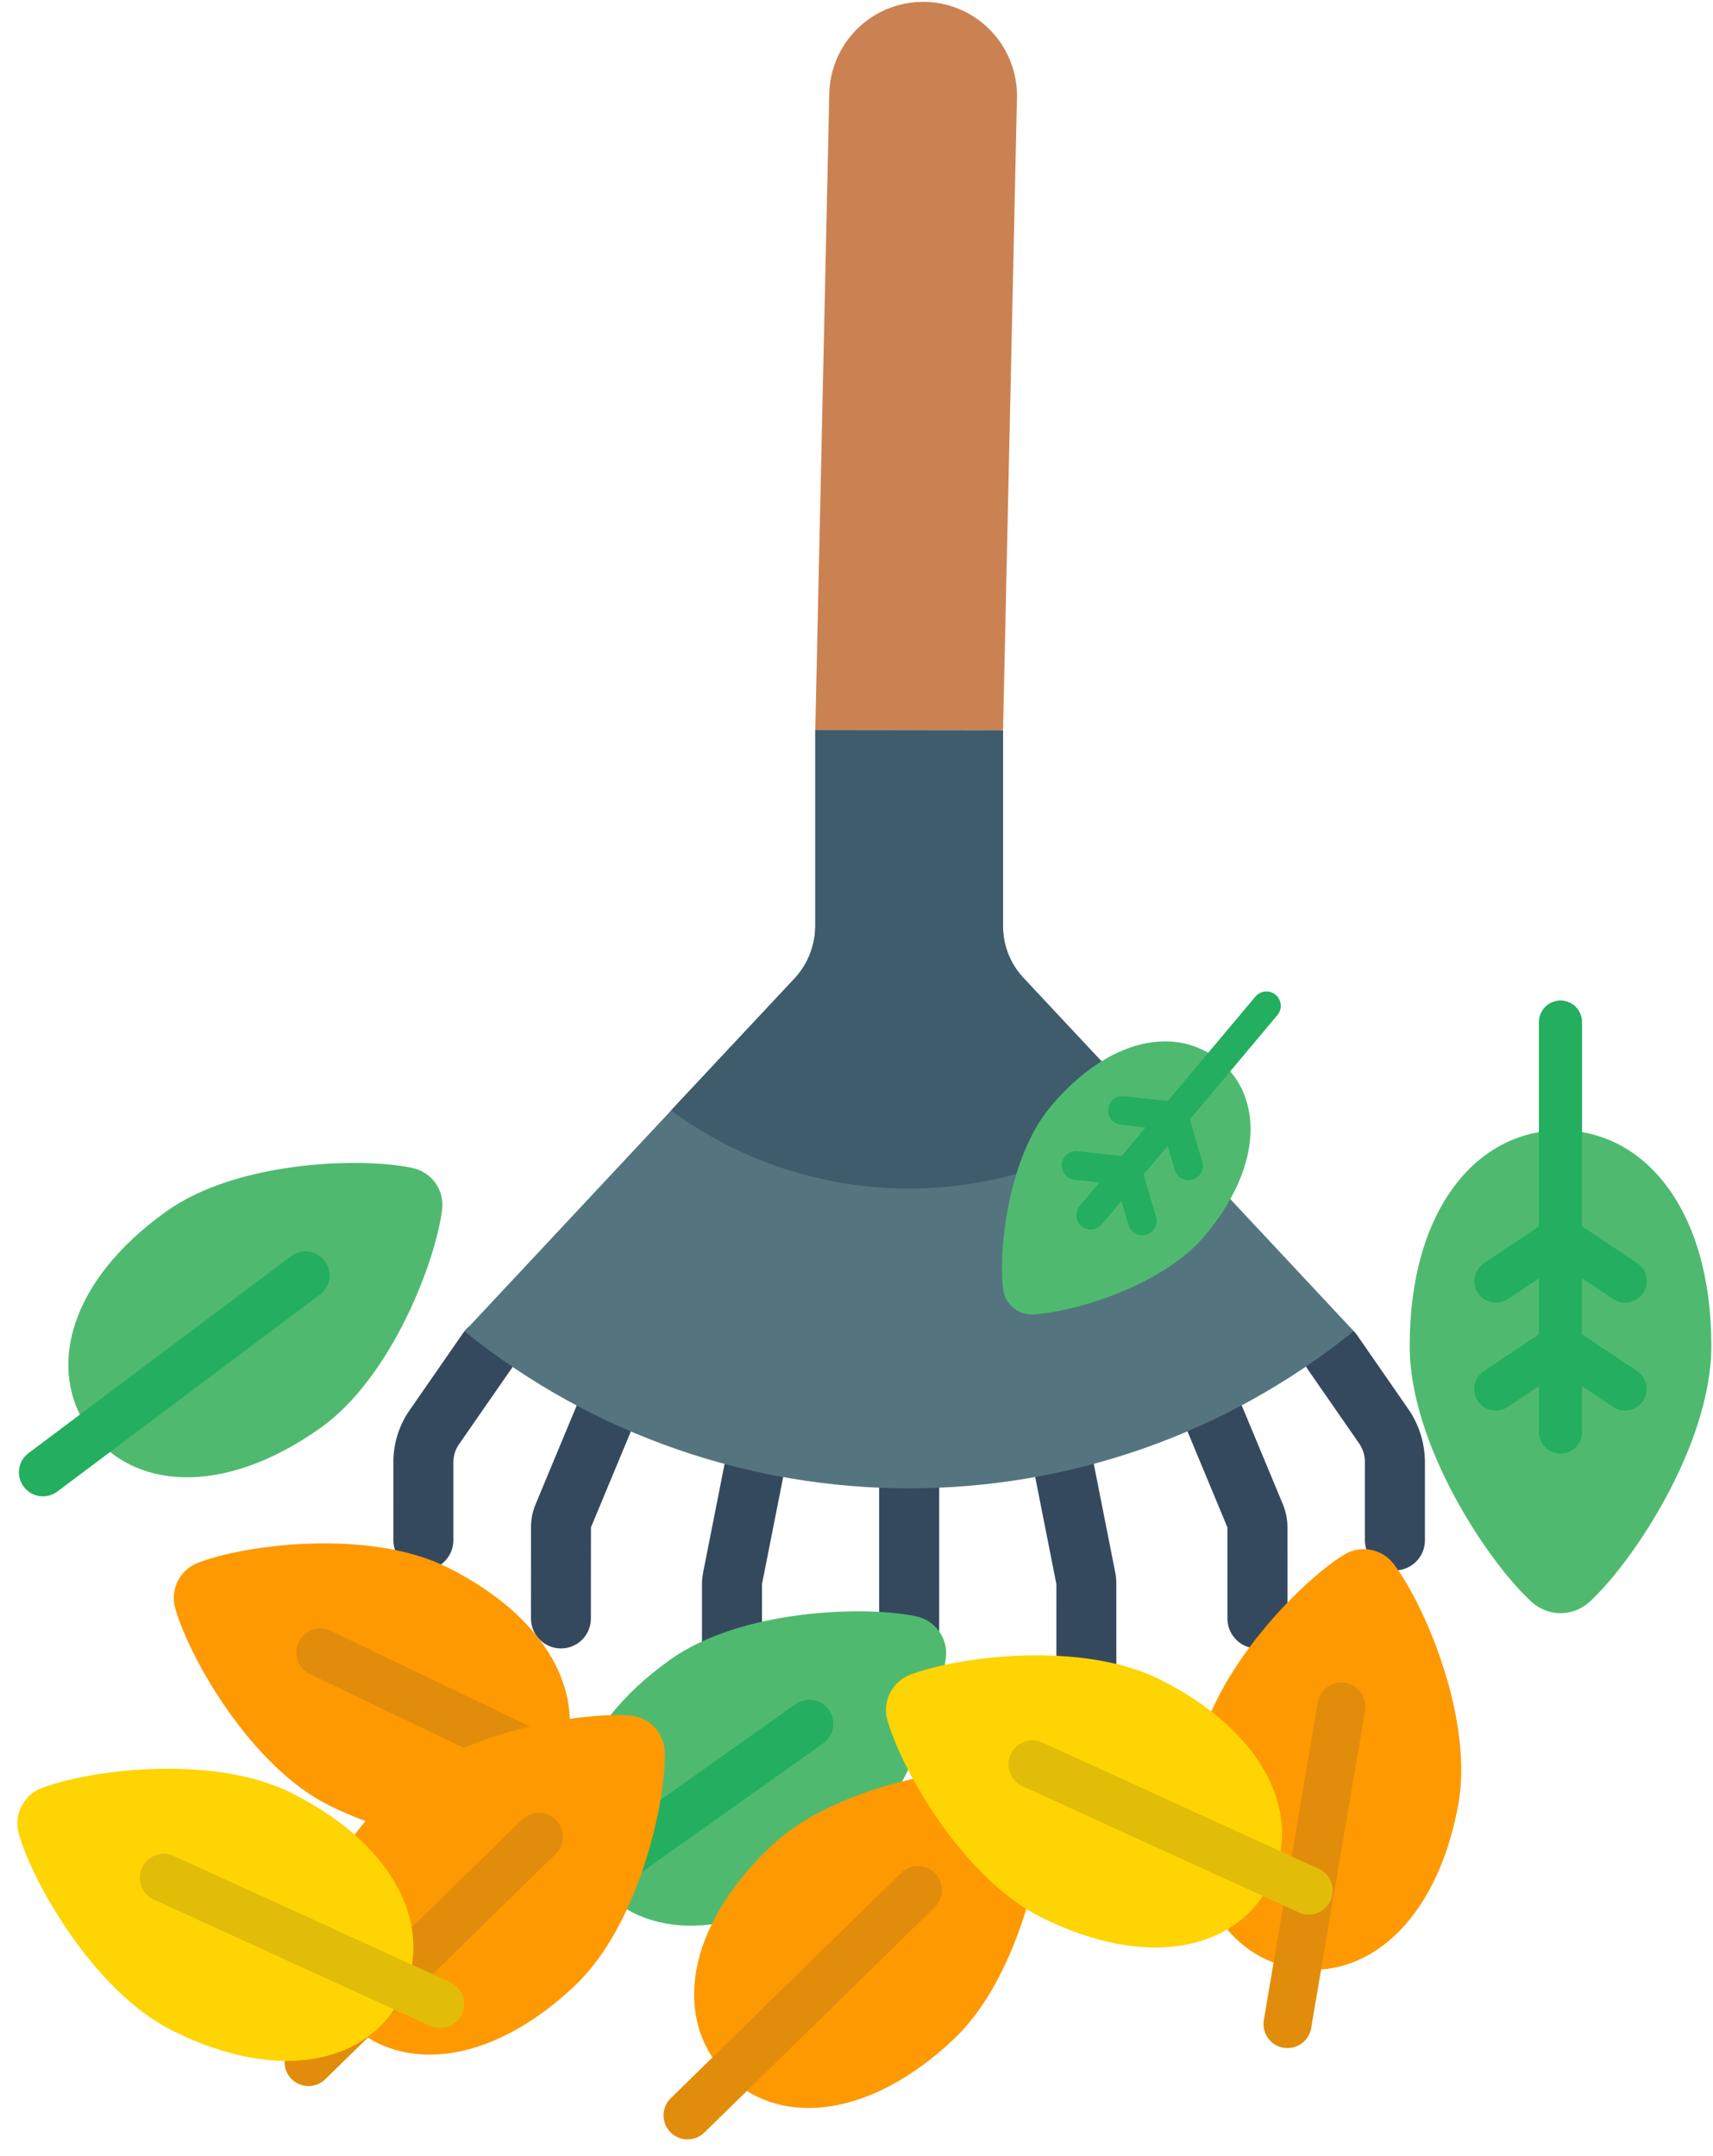 <svg xmlns="http://www.w3.org/2000/svg" width="89" height="112" viewBox="0 0 89 112">
    <g fill="none" fill-rule="evenodd">
        <g fill-rule="nonzero">
            <g>
                <g>
                    <g>
                        <g>
                            <g>
                                <g>
                                    <g fill="#35495E">
                                        <path d="M3.742 15.702c-.631 0-1.2-.38-1.442-.962-.241-.583-.108-1.253.338-1.7l3.349-3.347c.29-.293.638-.524 1.02-.68l5.06-2.085c.518-.232 1.122-.163 1.575.18.453.342.684.904.603 1.466-.081.563-.462 1.036-.994 1.236l-5.065 2.088-3.353 3.347c-.29.29-.682.454-1.091.457zM7.825 24.18c-.63 0-1.2-.38-1.44-.963-.242-.582-.108-1.253.337-1.699l3.46-3.457c.144-.142.3-.27.467-.384l4.726-3.166c.463-.31 1.056-.35 1.556-.105.5.246.831.74.868 1.296.037.556-.225 1.09-.688 1.4l-4.725 3.164-3.46 3.457c-.292.292-.688.457-1.101.457zM1.559 7.771c-.63 0-1.199-.38-1.44-.962-.241-.583-.108-1.253.338-1.699L3.34 2.226c.675-.67 1.537-1.12 2.472-1.291l4.805-.87c.552-.108 1.12.09 1.486.517.365.428.472 1.02.279 1.548-.193.528-.656.912-1.211 1.003l-4.814.872c-.316.063-.605.218-.833.446L2.661 7.314c-.292.293-.689.457-1.102.457zM37.244 43.472c-.63 0-1.199-.38-1.44-.962-.241-.583-.108-1.253.338-1.7l2.884-2.883c.225-.229.381-.516.452-.828l.847-4.677c.153-.848.965-1.41 1.813-1.257.848.154 1.41.966 1.256 1.813l-.859 4.735c-.195.914-.648 1.753-1.304 2.418l-2.885 2.884c-.292.293-.688.457-1.102.457zM29.323 41.29c-.63 0-1.199-.38-1.44-.963-.241-.582-.108-1.253.338-1.699l3.347-3.348 2.087-5.06c.328-.796 1.24-1.175 2.036-.847.797.328 1.177 1.24.849 2.036l-2.086 5.06c-.158.382-.39.728-.683 1.02l-3.344 3.345c-.293.292-.69.456-1.104.455zM20.844 37.2c-.63 0-1.2-.38-1.44-.962-.242-.583-.108-1.253.337-1.699l3.461-3.46 3.164-4.723c.305-.474.842-.746 1.404-.712.563.034 1.063.369 1.309.876s.2 1.107-.122 1.57l-3.164 4.723c-.115.174-.249.335-.399.48l-3.448 3.45c-.292.293-.689.457-1.102.457zM13.604 31.421c-.63 0-1.199-.38-1.44-.962-.242-.583-.108-1.253.338-1.7l7.707-7.707c.61-.609 1.597-.608 2.205.001.61.61.609 1.596 0 2.205l-7.708 7.706c-.292.293-.689.457-1.102.457z" transform="translate(-531, -619) translate(28, 400) translate(470, 198) translate(77.68, 89.12) rotate(-45) translate(-77.68, -89.12) translate(25.18, 41.62) translate(26.496, 33.654)"/>
                                    </g>
                                    <path fill="#CB8252" d="M72.204 24.513L96.002 1.74C97.232.495 99.034.005 100.724.454c1.691.45 3.012 1.77 3.461 3.461.45 1.69-.04 3.493-1.285 4.723L79.101 31.412l-6.897-6.899z" transform="translate(-531, -619) translate(28, 400) translate(470, 198) translate(77.68, 89.12) rotate(-45) translate(-77.68, -89.12) translate(25.18, 41.62)"/>
                                    <path fill="#547580" d="M79.096 31.417l-7.202 7.202c-.686.687-1.091 1.603-1.138 2.572l-.842 25.178c-17.225-1.833-30.835-15.437-32.677-32.66l25.178-.843c.974-.06 1.893-.469 2.588-1.153l7.203-7.203 6.89 6.907z" transform="translate(-531, -619) translate(28, 400) translate(470, 198) translate(77.68, 89.12) rotate(-45) translate(-77.68, -89.12) translate(25.18, 41.62)"/>
                                    <g>
                                        <path fill="#4FBA6F" d="M16.017 18.556c-3.622 3.622-10.812 5.063-13.888 4.928-1.148-.053-2.066-.972-2.12-2.12-.14-3.077 1.3-10.267 4.923-13.888 5.03-5.03 10.4-5.437 13.463-2.375 3.062 3.062 2.654 8.425-2.378 13.455z" transform="translate(-531, -619) translate(28, 400) translate(470, 198) translate(77.68, 89.12) rotate(-45) translate(-77.68, -89.12) translate(25.18, 41.62) translate(66.493, 61.49)"/>
                                        <path fill="#24AE5F" d="M7.308 17.3c-.453 0-.861-.273-1.034-.691-.174-.418-.078-.9.242-1.22L21.563.342c.281-.291.698-.408 1.09-.305.39.102.697.408.8.8.102.391-.015.807-.306 1.089L8.1 16.972c-.21.21-.495.328-.792.328z" transform="translate(-531, -619) translate(28, 400) translate(470, 198) translate(77.68, 89.12) rotate(-45) translate(-77.68, -89.12) translate(25.18, 41.62) translate(66.493, 61.49)"/>
                                        <path fill="#24AE5F" d="M11.267 18.092c-.532 0-.99-.374-1.097-.896l-.649-3.232-3.228-.645c-.393-.078-.714-.36-.843-.74-.129-.379-.045-.798.22-1.1.265-.3.67-.436 1.064-.356l3.959.792c.443.088.789.435.878.878l.792 3.96c.121.606-.272 1.196-.878 1.318-.072.014-.145.021-.218.021zM15.233 14.132c-.532 0-.991-.374-1.098-.896l-.646-3.228-3.227-.646c-.394-.078-.715-.36-.844-.74-.129-.379-.045-.798.22-1.099.265-.3.67-.437 1.064-.357l3.959.793c.443.089.789.435.878.878l.793 3.959c.121.606-.272 1.197-.878 1.318-.073.013-.147.02-.221.018z" transform="translate(-531, -619) translate(28, 400) translate(470, 198) translate(77.68, 89.12) rotate(-45) translate(-77.68, -89.12) translate(25.18, 41.62) translate(66.493, 61.49)"/>
                                    </g>
                                    <g>
                                        <path fill="#4FBA6F" d="M11.752.607c4.254-1.497 10.512.09 12.902 1.372.893.48 1.272 1.562.873 2.494-1.056 2.494-4.936 7.66-9.19 9.16-5.907 2.08-10.327.362-11.598-3.233C3.468 6.804 5.845 2.69 11.752.607z" transform="translate(-531, -619) translate(28, 400) translate(470, 198) translate(77.68, 89.12) rotate(-45) translate(-77.68, -89.12) translate(25.18, 41.62) translate(28.746, 25.712) rotate(29) translate(-28.746, -25.712) translate(15.146, 17.712)"/>
                                        <path fill="#24AE5F" d="M1.828 13.125c-.607 0-1.126-.438-1.228-1.037-.103-.599.241-1.184.814-1.386l15.938-6.073c.65-.229 1.362.113 1.59.762.23.65-.112 1.363-.762 1.591L2.243 13.055c-.133.047-.273.07-.415.07z" transform="translate(-531, -619) translate(28, 400) translate(470, 198) translate(77.68, 89.12) rotate(-45) translate(-77.68, -89.12) translate(25.18, 41.62) translate(28.746, 25.712) rotate(29) translate(-28.746, -25.712) translate(15.146, 17.712)"/>
                                    </g>
                                    <g>
                                        <path fill="#4FBA6F" d="M11.752.607c4.254-1.497 10.512.09 12.902 1.372.893.48 1.272 1.562.873 2.494-1.056 2.494-4.936 7.66-9.19 9.16-5.907 2.08-10.327.362-11.598-3.233C3.468 6.804 5.845 2.69 11.752.607z" transform="translate(-531, -619) translate(28, 400) translate(470, 198) translate(77.68, 89.12) rotate(-45) translate(-77.68, -89.12) translate(25.18, 41.62) translate(30.783, 60.689) rotate(29) translate(-30.783, -60.689) translate(17.183, 52.689)"/>
                                        <path fill="#24AE5F" d="M1.876 12.634c-.607 0-1.126-.438-1.228-1.037-.103-.598.241-1.184.814-1.386l15.89-5.582c.65-.229 1.362.113 1.59.762.23.65-.112 1.363-.762 1.591L2.29 12.565c1.496-.758-.274.07-.415.07z" transform="translate(-531, -619) translate(28, 400) translate(470, 198) translate(77.68, 89.12) rotate(-45) translate(-77.68, -89.12) translate(25.18, 41.62) translate(30.783, 60.689) rotate(29) translate(-30.783, -60.689) translate(17.183, 52.689)"/>
                                    </g>
                                    <g>
                                        <path fill="#FE9901" d="M11.752.607c4.254-1.497 10.512.09 12.902 1.372.893.48 1.272 1.562.873 2.494-1.056 2.494-4.936 7.66-9.19 9.16-5.907 2.08-10.327.362-11.598-3.233C3.468 6.804 5.845 2.69 11.752.607z" transform="translate(-531, -619) translate(28, 400) translate(470, 198) translate(77.68, 89.12) rotate(-45) translate(-77.68, -89.12) translate(25.18, 41.62) translate(22.266, 44.405) rotate(-89) translate(-22.266, -44.405) translate(8.666, 36.405)"/>
                                        <path fill="#E28C0C" d="M2.075 12.877c-.607 0-1.126-.439-1.228-1.037-.102-.599.242-1.184.814-1.386l15.69-5.825c.65-.229 1.363.113 1.591.762.23.65-.112 1.363-.762 1.591L2.49 12.807c-.133.047-.273.07-.415.07z" transform="translate(-531, -619) translate(28, 400) translate(470, 198) translate(77.68, 89.12) rotate(-45) translate(-77.68, -89.12) translate(25.18, 41.62) translate(22.266, 44.405) rotate(-89) translate(-22.266, -44.405) translate(8.666, 36.405)"/>
                                    </g>
                                    <g>
                                        <path fill="#FE9901" d="M11.752.607c4.254-1.497 10.512.09 12.902 1.372.893.48 1.272 1.562.873 2.494-1.056 2.494-4.936 7.66-9.19 9.16-5.907 2.08-10.327.362-11.598-3.233C3.468 6.804 5.845 2.69 11.752.607z" transform="translate(-531, -619) translate(28, 400) translate(470, 198) translate(77.68, 89.12) rotate(-45) translate(-77.68, -89.12) translate(25.18, 41.62) translate(52.218, 82.898) rotate(-15) translate(-52.218, -82.898) translate(38.618, 74.898)"/>
                                        <path fill="#E28C0C" d="M2.075 12.877c-.607 0-1.126-.439-1.228-1.037-.102-.599.242-1.184.814-1.386l15.69-5.825c.65-.229 1.363.113 1.591.762.23.65-.112 1.363-.762 1.591L2.49 12.807c-.133.047-.273.07-.415.07z" transform="translate(-531, -619) translate(28, 400) translate(470, 198) translate(77.68, 89.12) rotate(-45) translate(-77.68, -89.12) translate(25.18, 41.62) translate(52.218, 82.898) rotate(-15) translate(-52.218, -82.898) translate(38.618, 74.898)"/>
                                    </g>
                                    <g>
                                        <path fill="#FE9901" d="M11.752.607c4.254-1.497 10.512.09 12.902 1.372.893.48 1.272 1.562.873 2.494-1.056 2.494-4.936 7.66-9.19 9.16-5.907 2.08-10.327.362-11.598-3.233C3.468 6.804 5.845 2.69 11.752.607z" transform="translate(-531, -619) translate(28, 400) translate(470, 198) translate(77.68, 89.12) rotate(-45) translate(-77.68, -89.12) translate(25.18, 41.62) translate(28.69, 71.441) rotate(21) translate(-28.69, -71.441) translate(15.09, 63.441)"/>
                                        <path fill="#E28C0C" d="M2.075 12.877c-.607 0-1.126-.439-1.228-1.037-.102-.599.242-1.184.814-1.386l15.69-5.825c.65-.229 1.363.113 1.591.762.23.65-.112 1.363-.762 1.591L2.49 12.807c-.133.047-.273.07-.415.07z" transform="translate(-531, -619) translate(28, 400) translate(470, 198) translate(77.68, 89.12) rotate(-45) translate(-77.68, -89.12) translate(25.18, 41.62) translate(28.69, 71.441) rotate(21) translate(-28.69, -71.441) translate(15.09, 63.441)"/>
                                    </g>
                                    <g>
                                        <path fill="#FE9901" d="M11.752.607c4.254-1.497 10.512.09 12.902 1.372.893.48 1.272 1.562.873 2.494-1.056 2.494-4.936 7.66-9.19 9.16-5.907 2.08-10.327.362-11.598-3.233C3.468 6.804 5.845 2.69 11.752.607z" transform="translate(-531, -619) translate(28, 400) translate(470, 198) translate(77.68, 89.12) rotate(-45) translate(-77.68, -89.12) translate(25.18, 41.62) translate(16.725, 55.557) rotate(21) translate(-16.725, -55.557) translate(3.125, 47.557)"/>
                                        <path fill="#E28C0C" d="M2.075 12.877c-.607 0-1.126-.439-1.228-1.037-.102-.599.242-1.184.814-1.386l15.69-5.825c.65-.229 1.363.113 1.591.762.23.65-.112 1.363-.762 1.591L2.49 12.807c-.133.047-.273.07-.415.07z" transform="translate(-531, -619) translate(28, 400) translate(470, 198) translate(77.68, 89.12) rotate(-45) translate(-77.68, -89.12) translate(25.18, 41.62) translate(16.725, 55.557) rotate(21) translate(-16.725, -55.557) translate(3.125, 47.557)"/>
                                    </g>
                                    <g>
                                        <path fill="#FED402" d="M10.6.607c4.254-1.497 10.512.09 12.902 1.372.893.48 1.272 1.562.873 2.494-1.056 2.494-4.936 7.66-9.19 9.16-5.907 2.08-10.327.362-11.598-3.233C2.316 6.804 4.693 2.69 10.6.607z" transform="translate(-531, -619) translate(28, 400) translate(470, 198) translate(77.68, 89.12) rotate(-45) translate(-77.68, -89.12) translate(25.18, 41.62) translate(44.325, 74.331) rotate(-89) translate(-44.325, -74.331) translate(31.525, 66.331)"/>
                                        <path fill="#E1BD09" d="M1.927 12.82c-.607-.001-1.126-.44-1.228-1.038-.103-.599.241-1.184.814-1.386L16.2 4.629c.65-.229 1.362.113 1.59.762.23.65-.112 1.363-.762 1.591L2.342 12.75c-.133.047-.274.07-.415.07z" transform="translate(-531, -619) translate(28, 400) translate(470, 198) translate(77.68, 89.12) rotate(-45) translate(-77.68, -89.12) translate(25.18, 41.62) translate(44.325, 74.331) rotate(-89) translate(-44.325, -74.331) translate(31.525, 66.331)"/>
                                    </g>
                                    <g>
                                        <path fill="#FED402" d="M10.6.607c4.254-1.497 10.512.09 12.902 1.372.893.48 1.272 1.562.873 2.494-1.056 2.494-4.936 7.66-9.19 9.16-5.907 2.08-10.327.362-11.598-3.233C2.316 6.804 4.693 2.69 10.6.607z" transform="translate(-531, -619) translate(28, 400) translate(470, 198) translate(77.68, 89.12) rotate(-45) translate(-77.68, -89.12) translate(25.18, 41.62) translate(8.247, 46.584) rotate(-89) translate(-8.247, -46.584) translate(-4.553, 38.584)"/>
                                        <path fill="#E1BD09" d="M1.927 12.82c-.607-.001-1.126-.44-1.228-1.038-.103-.599.241-1.184.814-1.386L16.2 4.629c.65-.229 1.362.113 1.59.762.23.65-.112 1.363-.762 1.591L2.342 12.75c-.133.047-.274.07-.415.07z" transform="translate(-531, -619) translate(28, 400) translate(470, 198) translate(77.68, 89.12) rotate(-45) translate(-77.68, -89.12) translate(25.18, 41.62) translate(8.247, 46.584) rotate(-89) translate(-8.247, -46.584) translate(-4.553, 38.584)"/>
                                    </g>
                                    <path fill="#3F5C6C" d="M79.096 31.417l-7.202 7.202c-.686.687-1.091 1.603-1.138 2.572l-.312 9.48c-9.035-1.372-16.129-8.459-17.508-17.493l9.48-.312c.973-.06 1.892-.469 2.587-1.153l7.203-7.203 6.89 6.907z" transform="translate(-531, -619) translate(28, 400) translate(470, 198) translate(77.68, 89.12) rotate(-45) translate(-77.68, -89.12) translate(25.18, 41.62)"/>
                                    <g>
                                        <path fill="#4FBA6F" d="M10.678 12.37c-2.415 2.415-7.208 3.376-9.258 3.286-.766-.036-1.378-.648-1.414-1.414-.094-2.05.867-6.844 3.282-9.258C6.64 1.631 10.222 1.36 12.263 3.4c2.041 2.042 1.77 5.617-1.585 8.97z" transform="translate(-531, -619) translate(28, 400) translate(470, 198) translate(77.68, 89.12) rotate(-45) translate(-77.68, -89.12) translate(25.18, 41.62) translate(68.697, 52.323) rotate(40) translate(-68.697, -52.323) translate(60.697, 44.323)"/>
                                        <path fill="#24AE5F" d="M4.872 11.534c-.302 0-.574-.182-.69-.461-.115-.28-.051-.6.162-.814L14.375.228c.188-.194.465-.272.727-.204.26.069.464.273.533.534.068.26-.01.538-.204.726L5.4 11.314c-.14.14-.33.22-.528.22z" transform="translate(-531, -619) translate(28, 400) translate(470, 198) translate(77.68, 89.12) rotate(-45) translate(-77.68, -89.12) translate(25.18, 41.62) translate(68.697, 52.323) rotate(40) translate(-68.697, -52.323) translate(60.697, 44.323)"/>
                                        <path fill="#24AE5F" d="M7.512 12.061c-.355 0-.661-.25-.732-.597L6.347 9.31l-2.151-.43c-.263-.051-.477-.24-.563-.493-.086-.253-.03-.532.147-.733.177-.2.447-.291.71-.238l2.638.528c.296.06.527.29.586.585l.528 2.64c.08.405-.181.798-.586.88-.047.009-.096.013-.144.013zM10.155 9.421c-.354 0-.66-.25-.731-.597l-.431-2.152-2.152-.43c-.262-.052-.477-.24-.562-.493-.086-.254-.03-.533.147-.734.176-.2.447-.291.708-.238l2.64.529c.295.06.526.29.585.585l.529 2.64c.08.404-.181.797-.586.878-.048.01-.097.013-.147.012z" transform="translate(-531, -619) translate(28, 400) translate(470, 198) translate(77.68, 89.12) rotate(-45) translate(-77.68, -89.12) translate(25.18, 41.62) translate(68.697, 52.323) rotate(40) translate(-68.697, -52.323) translate(60.697, 44.323)"/>
                                    </g>
                                </g>
                            </g>
                        </g>
                    </g>
                </g>
            </g>
        </g>
    </g>
</svg>
